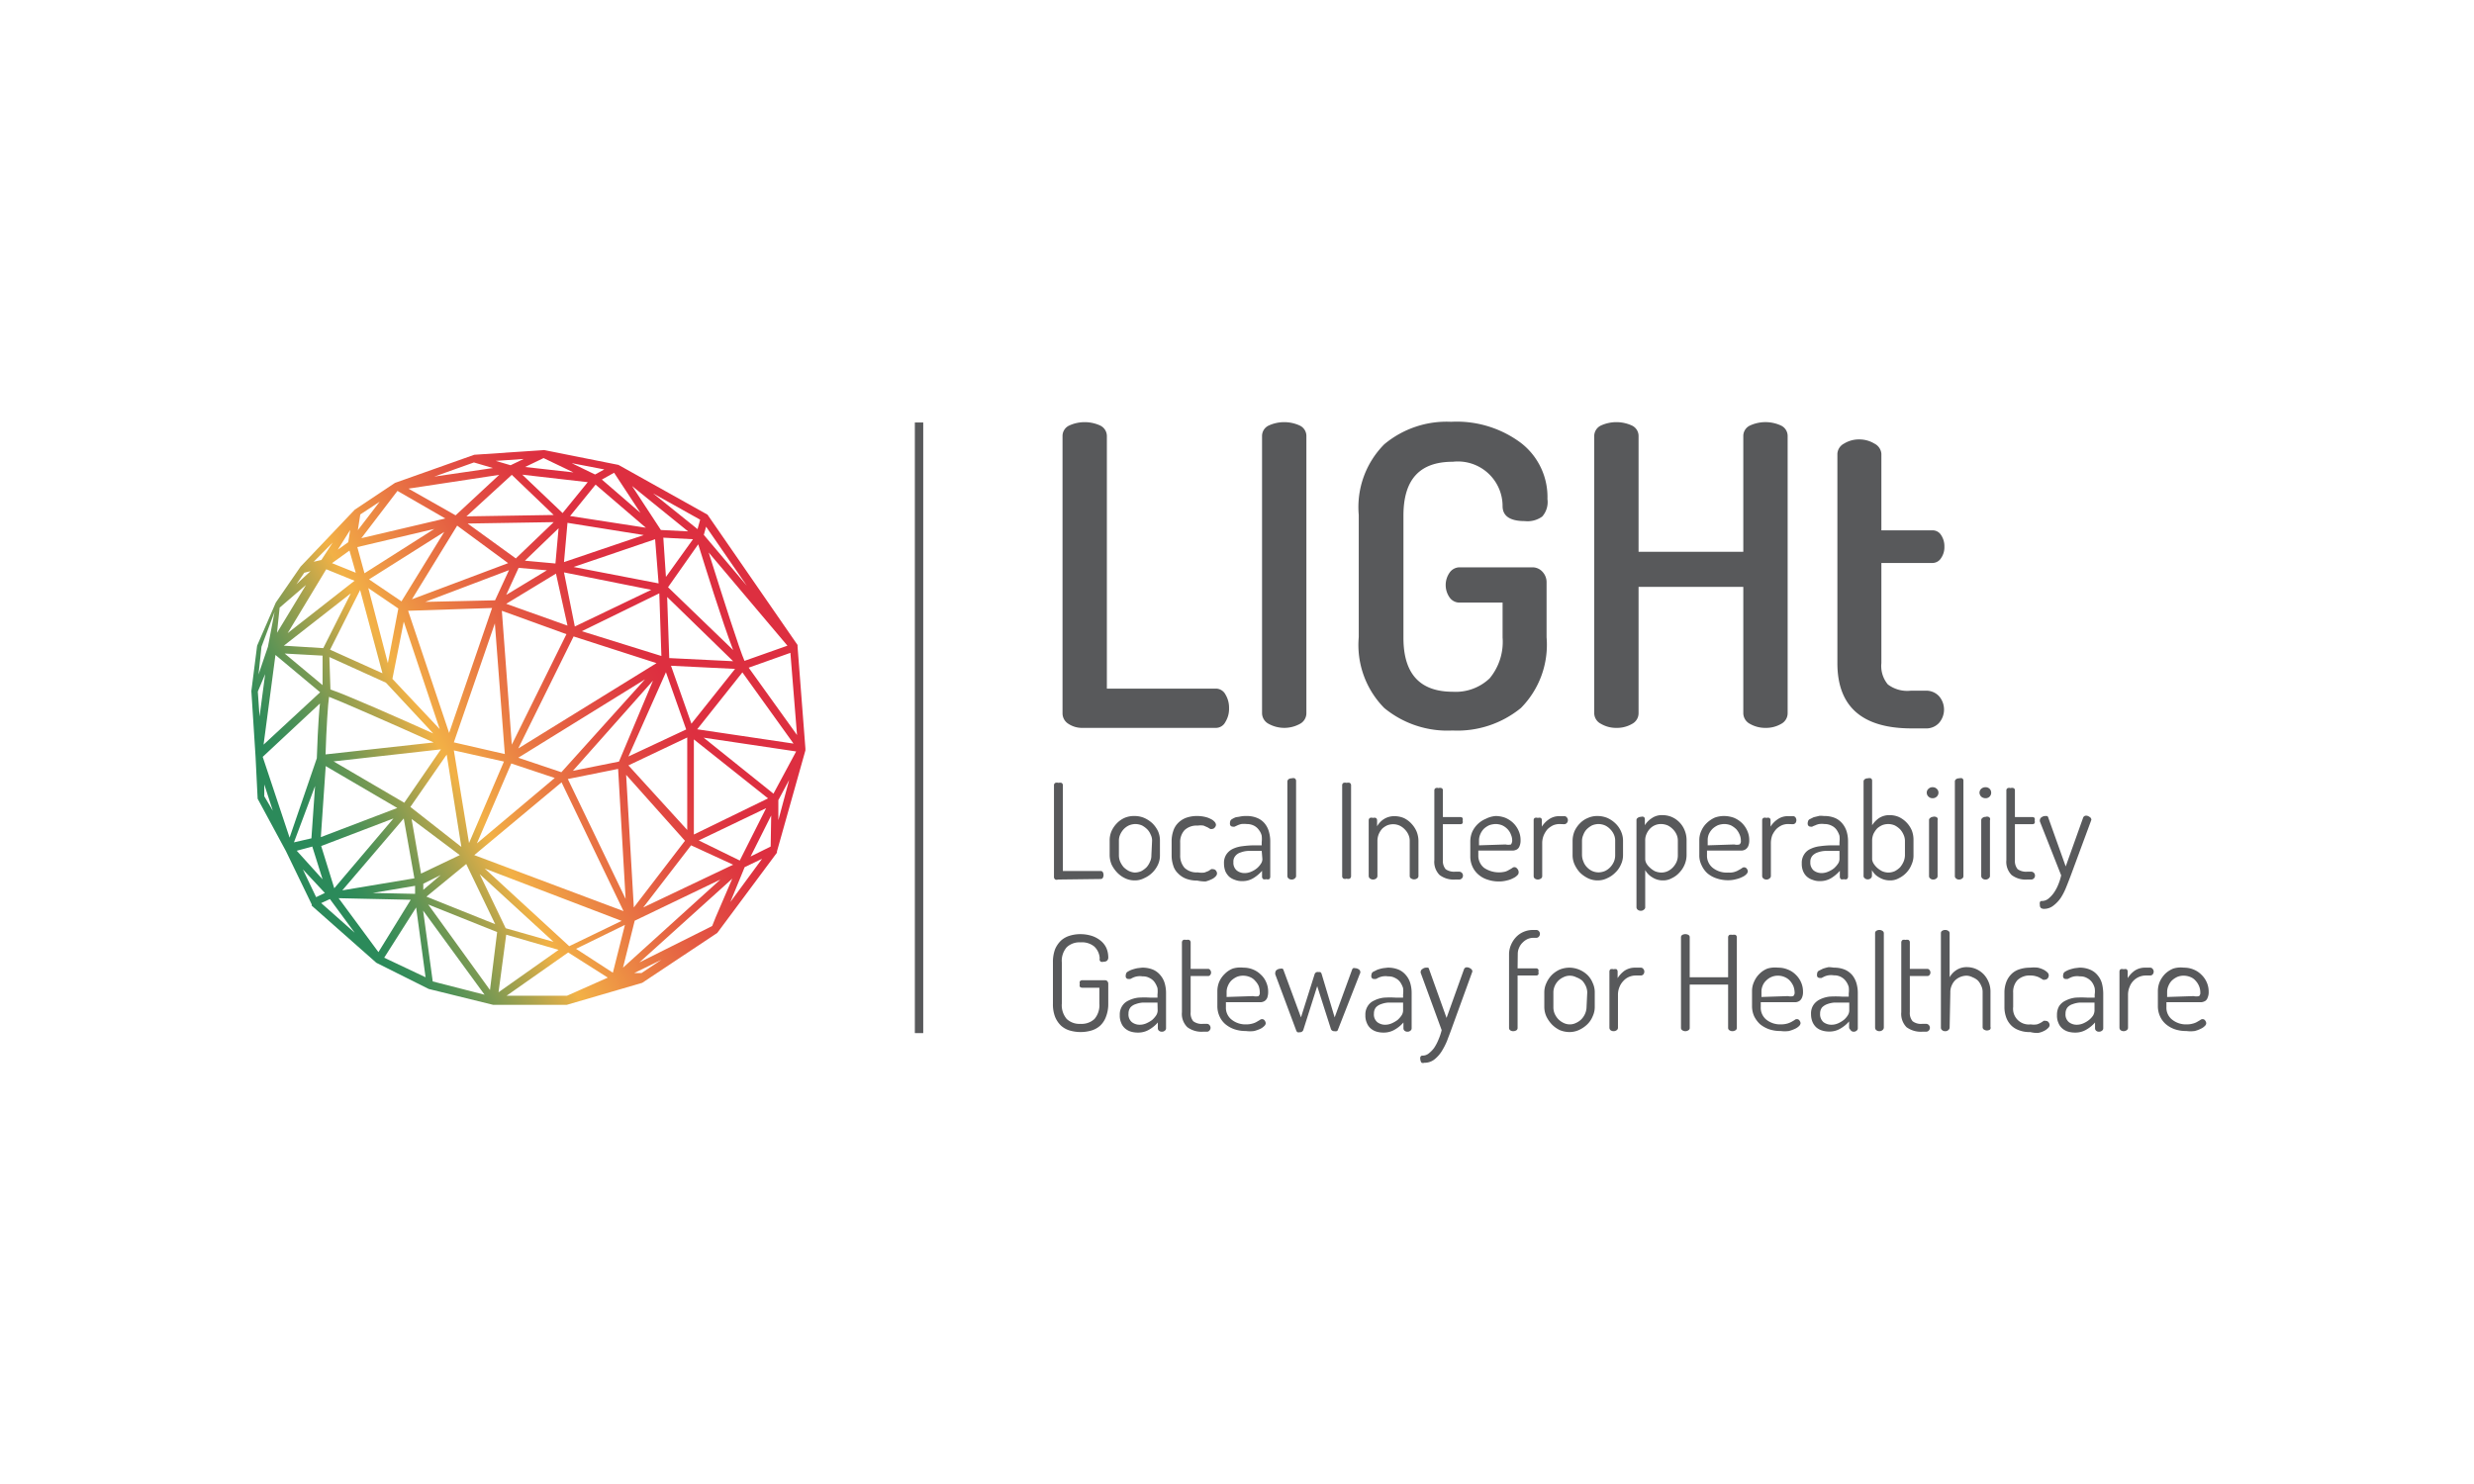<?xml version="1.0" encoding="UTF-8"?> <svg xmlns="http://www.w3.org/2000/svg" xmlns:xlink="http://www.w3.org/1999/xlink" id="Camada_1" data-name="Camada 1" viewBox="0 0 141.73 85.04"><defs><style>.cls-1{fill:#58595b;}.cls-2{fill:url(#linear-gradient);}</style><linearGradient id="linear-gradient" x1="37.38" y1="37.7" x2="18.15" y2="48.37" gradientUnits="userSpaceOnUse"><stop offset="0" stop-color="#dd2f40"></stop><stop offset="0.08" stop-color="#de3840"></stop><stop offset="0.22" stop-color="#e25042"></stop><stop offset="0.39" stop-color="#e97843"></stop><stop offset="0.59" stop-color="#f2af46"></stop><stop offset="0.6" stop-color="#f2b146"></stop><stop offset="0.6" stop-color="#f1b146"></stop><stop offset="0.71" stop-color="#aba34d"></stop><stop offset="0.81" stop-color="#749853"></stop><stop offset="0.89" stop-color="#4c9157"></stop><stop offset="0.96" stop-color="#348c59"></stop><stop offset="1" stop-color="#2b8a5a"></stop></linearGradient></defs><title>LOGOS FINAIS</title><rect class="cls-1" x="52.41" y="24.21" width="0.48" height="34.99"></rect><path class="cls-1" d="M60.61,50.4a.21.21,0,0,1-.15,0,.16.16,0,0,1-.08-.15V45a.15.15,0,0,1,.08-.14.34.34,0,0,1,.18,0,.35.35,0,0,1,.17,0,.15.15,0,0,1,.08.14v4.91h2.16a.14.14,0,0,1,.13.07.34.34,0,0,1,0,.32.14.14,0,0,1-.13.07Z"></path><path class="cls-1" d="M65,46.76a1.42,1.42,0,0,1,.55.11,1.67,1.67,0,0,1,.47.31,1.6,1.6,0,0,1,.32.45,1.29,1.29,0,0,1,.11.55V49a1.24,1.24,0,0,1-.11.54,1.55,1.55,0,0,1-.79.78,1.14,1.14,0,0,1-.55.13,1.25,1.25,0,0,1-.54-.12A1.52,1.52,0,0,1,64,50a1.81,1.81,0,0,1-.32-.46,1.46,1.46,0,0,1-.11-.55v-.83a1.31,1.31,0,0,1,.11-.54,1.57,1.57,0,0,1,.31-.45,1.39,1.39,0,0,1,.45-.31A1.38,1.38,0,0,1,65,46.76Zm1,1.42a.72.72,0,0,0-.08-.35.92.92,0,0,0-.2-.31,1.29,1.29,0,0,0-.3-.22,1,1,0,0,0-.38-.08,1,1,0,0,0-.37.08,1,1,0,0,0-.3.22,1.1,1.1,0,0,0-.2.31.84.84,0,0,0-.07.35V49a.94.94,0,0,0,.07.37,1.32,1.32,0,0,0,.2.32,1.29,1.29,0,0,0,.3.22A1,1,0,0,0,65,50a1,1,0,0,0,.38-.08,1.29,1.29,0,0,0,.3-.22,1.07,1.07,0,0,0,.2-.32.8.8,0,0,0,.08-.37Z"></path><path class="cls-1" d="M68.59,50.46a1.8,1.8,0,0,1-.65-.11,1.29,1.29,0,0,1-.46-.31,1,1,0,0,1-.27-.45,1.81,1.81,0,0,1-.09-.58V48.2a1.79,1.79,0,0,1,.09-.57,1.13,1.13,0,0,1,.26-.45,1.29,1.29,0,0,1,.46-.31,1.82,1.82,0,0,1,.66-.11,2,2,0,0,1,.44.05,1.27,1.27,0,0,1,.33.12.66.66,0,0,1,.22.16.29.29,0,0,1,.08.17.23.23,0,0,1-.07.16.19.19,0,0,1-.15.08.16.16,0,0,1-.11,0l-.15-.09-.23-.1a1.09,1.09,0,0,0-.34,0,1,1,0,0,0-.75.26,1,1,0,0,0-.25.72V49a1.06,1.06,0,0,0,.25.73,1,1,0,0,0,.76.26A1.25,1.25,0,0,0,69,50l.23-.09.15-.1a.18.18,0,0,1,.12,0,.19.19,0,0,1,.16.08.27.27,0,0,1,.06.16.24.24,0,0,1-.08.17.66.66,0,0,1-.22.16,2,2,0,0,1-.35.13A2.16,2.16,0,0,1,68.59,50.46Z"></path><path class="cls-1" d="M71.4,46.76a1.52,1.52,0,0,1,.64.12,1.1,1.1,0,0,1,.43.33,1.29,1.29,0,0,1,.23.47,2,2,0,0,1,.07.55v2a.2.2,0,0,1-.06.15.35.35,0,0,1-.18,0,.28.28,0,0,1-.16,0,.18.18,0,0,1-.07-.15v-.33a2.16,2.16,0,0,1-.48.41,1.19,1.19,0,0,1-.66.18,1.07,1.07,0,0,1-.41-.07,1,1,0,0,1-.33-.18,1,1,0,0,1-.22-.31,1.25,1.25,0,0,1-.08-.45.88.88,0,0,1,.13-.51.93.93,0,0,1,.36-.32,1.76,1.76,0,0,1,.56-.16,5.31,5.31,0,0,1,.72-.05h.39v-.18a1.64,1.64,0,0,0,0-.37.84.84,0,0,0-.16-.33.78.78,0,0,0-.27-.24.9.9,0,0,0-.42-.1,1.47,1.47,0,0,0-.32,0,1.23,1.23,0,0,0-.23.08l-.15.07a.3.3,0,0,1-.11,0,.16.16,0,0,1-.15-.1.37.37,0,0,1,0-.17.2.2,0,0,1,.09-.15,1.33,1.33,0,0,1,.24-.12L71,46.8A1.61,1.61,0,0,1,71.4,46.76Zm.88,2H72l-.5,0a1.36,1.36,0,0,0-.43.09.59.59,0,0,0-.3.2.48.48,0,0,0-.11.35.57.57,0,0,0,.19.48.72.72,0,0,0,.47.15.94.94,0,0,0,.36-.08,1.29,1.29,0,0,0,.32-.19,1.1,1.1,0,0,0,.23-.26.48.48,0,0,0,.09-.27Z"></path><path class="cls-1" d="M74,44.6a.29.29,0,0,1,.17,0,.17.17,0,0,1,.08.14V50.2a.17.17,0,0,1-.08.14.24.24,0,0,1-.17.06.26.26,0,0,1-.18-.06.19.19,0,0,1-.07-.14V44.79a.19.19,0,0,1,.07-.14A.32.32,0,0,1,74,44.6Z"></path><path class="cls-1" d="M76.89,45a.15.15,0,0,1,.08-.14.33.33,0,0,1,.17,0,.37.37,0,0,1,.18,0,.15.15,0,0,1,.08.14V50.2a.16.16,0,0,1-.08.15.29.29,0,0,1-.18,0,.26.26,0,0,1-.17,0,.16.16,0,0,1-.08-.15Z"></path><path class="cls-1" d="M78.91,50.2a.19.19,0,0,1-.07.14.3.3,0,0,1-.36,0,.19.19,0,0,1-.07-.14V47a.16.16,0,0,1,.07-.13.27.27,0,0,1,.18,0,.24.24,0,0,1,.16,0,.16.16,0,0,1,.07.13v.35a1.16,1.16,0,0,1,.37-.4,1.1,1.1,0,0,1,.64-.18,1.36,1.36,0,0,1,.53.11,1.43,1.43,0,0,1,.42.31,1.54,1.54,0,0,1,.3.45,1.46,1.46,0,0,1,.11.55v2a.16.16,0,0,1-.08.15.31.31,0,0,1-.34,0,.16.16,0,0,1-.08-.15v-2a.84.84,0,0,0-.07-.35,1,1,0,0,0-.21-.31,1,1,0,0,0-.3-.22.91.91,0,0,0-.37-.08,1,1,0,0,0-.33.06,1.12,1.12,0,0,0-.29.19,1.1,1.1,0,0,0-.2.31,1,1,0,0,0-.08.4Z"></path><path class="cls-1" d="M82.66,49.29a.73.73,0,0,0,.16.52.85.85,0,0,0,.55.14h.21a.22.22,0,0,1,.23.22.21.21,0,0,1-.06.16.21.21,0,0,1-.17.07h-.21a1.34,1.34,0,0,1-.9-.26,1.07,1.07,0,0,1-.3-.85v-4a.14.14,0,0,1,.08-.13.25.25,0,0,1,.16,0,.26.26,0,0,1,.17,0,.13.13,0,0,1,.08.13v1.53h1a.15.15,0,0,1,.13.06.24.24,0,0,1,0,.14.25.25,0,0,1,0,.15.15.15,0,0,1-.13.06h-1Z"></path><path class="cls-1" d="M85.69,46.76a1.62,1.62,0,0,1,.54.1,1.51,1.51,0,0,1,.45.29,1.4,1.4,0,0,1,.31.44,1.26,1.26,0,0,1,.12.55.82.82,0,0,1-.06.35.37.37,0,0,1-.14.18.57.57,0,0,1-.22.07h-2V49a.89.89,0,0,0,.33.73,1.53,1.53,0,0,0,1.2.22.9.9,0,0,0,.24-.11,1.28,1.28,0,0,0,.17-.1.2.2,0,0,1,.13-.05.19.19,0,0,1,.15.08A.29.29,0,0,1,87,50a.22.22,0,0,1-.08.16.71.71,0,0,1-.23.16,1.28,1.28,0,0,1-.35.13,1.75,1.75,0,0,1-.48.06,2,2,0,0,1-.66-.11,1.42,1.42,0,0,1-.51-.29,1.28,1.28,0,0,1-.34-.46,1.38,1.38,0,0,1-.12-.59v-.85a1.41,1.41,0,0,1,.11-.54,1.48,1.48,0,0,1,.78-.75A1.47,1.47,0,0,1,85.69,46.76Zm.56,1.63a.69.69,0,0,0,.31,0s.07-.1.07-.21a.84.84,0,0,0-.07-.35.89.89,0,0,0-.19-.31,1,1,0,0,0-.3-.22,1,1,0,0,0-.39-.08,1.16,1.16,0,0,0-.37.07,1.21,1.21,0,0,0-.3.2,1,1,0,0,0-.2.3.86.86,0,0,0-.08.36v.29Z"></path><path class="cls-1" d="M89.35,47.22a1,1,0,0,0-.37.07,1.31,1.31,0,0,0-.32.22,1.38,1.38,0,0,0-.22.35,1.16,1.16,0,0,0-.09.47V50.2a.16.16,0,0,1-.07.14.3.3,0,0,1-.36,0,.18.18,0,0,1-.06-.14V47a.15.15,0,0,1,.06-.13.27.27,0,0,1,.18,0,.26.26,0,0,1,.17,0,.15.15,0,0,1,.06.13v.37a1.37,1.37,0,0,1,.39-.41,1,1,0,0,1,.63-.19h.27a.17.17,0,0,1,.14.07.24.24,0,0,1,0,.32.21.21,0,0,1-.14.07Z"></path><path class="cls-1" d="M91.53,46.76a1.5,1.5,0,0,1,.55.11,1.62,1.62,0,0,1,.46.31,1.42,1.42,0,0,1,.32.45,1.3,1.3,0,0,1,.12.55V49a1.25,1.25,0,0,1-.12.54,1.36,1.36,0,0,1-.32.46,1.47,1.47,0,0,1-.46.32,1.2,1.2,0,0,1-.55.13,1.26,1.26,0,0,1-.55-.12,1.81,1.81,0,0,1-.46-.32,1.77,1.77,0,0,1-.31-.46,1.3,1.3,0,0,1-.12-.55v-.83a1.49,1.49,0,0,1,.11-.54,1.57,1.57,0,0,1,.31-.45,1.33,1.33,0,0,1,.46-.31A1.31,1.31,0,0,1,91.53,46.76Zm1,1.42a.84.84,0,0,0-.07-.35,1,1,0,0,0-.21-.31,1,1,0,0,0-.3-.22,1,1,0,0,0-.37-.08,1,1,0,0,0-.38.08,1.29,1.29,0,0,0-.3.22.89.89,0,0,0-.19.31.85.85,0,0,0-.08.35V49a1,1,0,0,0,.08.37.91.91,0,0,0,.2.32,1,1,0,0,0,.3.22.91.91,0,0,0,.37.08,1,1,0,0,0,.37-.08,1,1,0,0,0,.3-.22,1.11,1.11,0,0,0,.21-.32.94.94,0,0,0,.07-.37Z"></path><path class="cls-1" d="M94,46.81a.22.22,0,0,1,.16,0,.14.14,0,0,1,.07.13v.35a1.23,1.23,0,0,1,.39-.4,1,1,0,0,1,.63-.18,1.36,1.36,0,0,1,.53.11,1.4,1.4,0,0,1,.73.76,1.46,1.46,0,0,1,.11.55V49a1.41,1.41,0,0,1-.11.54,1.47,1.47,0,0,1-.3.46,1.34,1.34,0,0,1-.43.32,1,1,0,0,1-.51.13,1.1,1.1,0,0,1-.62-.18,1.11,1.11,0,0,1-.4-.41V52s0,.08-.08.13a.24.24,0,0,1-.17.06.26.26,0,0,1-.18-.06.19.19,0,0,1-.07-.13V47a.14.14,0,0,1,.07-.13A.26.26,0,0,1,94,46.81Zm2.12,1.37a.84.84,0,0,0-.07-.35,1,1,0,0,0-.21-.31,1.11,1.11,0,0,0-.3-.22,1,1,0,0,0-.37-.08.86.86,0,0,0-.63.25,1,1,0,0,0-.21.31.87.87,0,0,0-.08.4v1.07a.57.57,0,0,0,.06.21.92.92,0,0,0,.2.25,1.27,1.27,0,0,0,.29.21,1,1,0,0,0,.38.08.86.86,0,0,0,.36-.08,1,1,0,0,0,.3-.22,1.11,1.11,0,0,0,.21-.32.94.94,0,0,0,.07-.37Z"></path><path class="cls-1" d="M98.79,46.76a1.71,1.71,0,0,1,.54.1,1.51,1.51,0,0,1,.45.29,1.4,1.4,0,0,1,.31.44,1.26,1.26,0,0,1,.12.55.82.82,0,0,1-.06.35.45.45,0,0,1-.15.18.48.48,0,0,1-.21.07h-2V49a.89.89,0,0,0,.33.73A1.28,1.28,0,0,0,99,50a1,1,0,0,0,.62-.15,1.28,1.28,0,0,0,.17-.1.18.18,0,0,1,.13-.05.19.19,0,0,1,.15.08.29.29,0,0,1,.06.15.27.27,0,0,1-.08.16.71.71,0,0,1-.23.16,1.51,1.51,0,0,1-.36.13,1.68,1.68,0,0,1-.47.06,2,2,0,0,1-.66-.11,1.55,1.55,0,0,1-.52-.29,1.39,1.39,0,0,1-.33-.46,1.25,1.25,0,0,1-.13-.59v-.85a1.25,1.25,0,0,1,.12-.54,1.35,1.35,0,0,1,.31-.44,1.62,1.62,0,0,1,.46-.31A1.56,1.56,0,0,1,98.79,46.76Zm.56,1.63a.64.64,0,0,0,.3,0,.23.23,0,0,0,.08-.21.84.84,0,0,0-.07-.35,1.08,1.08,0,0,0-.19-.31,1.29,1.29,0,0,0-.3-.22,1,1,0,0,0-.39-.08,1.11,1.11,0,0,0-.37.07,1.21,1.21,0,0,0-.3.2,1.08,1.08,0,0,0-.21.3.86.86,0,0,0-.07.36v.29Z"></path><path class="cls-1" d="M102.45,47.22a.94.94,0,0,0-.37.07,1.14,1.14,0,0,0-.32.22,1.41,1.41,0,0,0-.23.35,1.36,1.36,0,0,0-.08.47V50.2a.17.17,0,0,1-.08.14.24.24,0,0,1-.17.06.26.26,0,0,1-.18-.06.19.19,0,0,1-.07-.14V47a.16.16,0,0,1,.07-.13.26.26,0,0,1,.18,0,.22.22,0,0,1,.16,0,.14.14,0,0,1,.07.13v.37a1.37,1.37,0,0,1,.39-.41,1,1,0,0,1,.63-.19h.27a.17.17,0,0,1,.14.07.28.28,0,0,1,0,.32.21.21,0,0,1-.14.07Z"></path><path class="cls-1" d="M104.49,46.76a1.57,1.57,0,0,1,.65.12,1.14,1.14,0,0,1,.42.33,1.31,1.31,0,0,1,.24.47,2,2,0,0,1,.07.55v2a.18.18,0,0,1-.07.15.29.29,0,0,1-.17,0,.31.31,0,0,1-.17,0,.2.2,0,0,1-.06-.15v-.33a2.16,2.16,0,0,1-.48.41,1.22,1.22,0,0,1-.67.18,1,1,0,0,1-.4-.07.88.88,0,0,1-.33-.18.84.84,0,0,1-.22-.31,1.06,1.06,0,0,1-.08-.45.88.88,0,0,1,.13-.51.81.81,0,0,1,.36-.32,1.68,1.68,0,0,1,.56-.16,5.19,5.19,0,0,1,.72-.05h.39v-.18a1.64,1.64,0,0,0,0-.37,1.26,1.26,0,0,0-.16-.33.73.73,0,0,0-.28-.24.86.86,0,0,0-.41-.1,1.39,1.39,0,0,0-.32,0,1,1,0,0,0-.23.08.84.84,0,0,0-.16.07.26.26,0,0,1-.1,0,.16.16,0,0,1-.15-.1.28.28,0,0,1,0-.17.2.2,0,0,1,.09-.15l.24-.12.33-.08A1.47,1.47,0,0,1,104.49,46.76Zm.89,2h-.32l-.51,0a1.43,1.43,0,0,0-.43.09.69.69,0,0,0-.3.2.52.52,0,0,0-.11.35.59.59,0,0,0,.19.48.75.75,0,0,0,.47.15.94.94,0,0,0,.36-.08,1.35,1.35,0,0,0,.33-.19,1.38,1.38,0,0,0,.23-.26.48.48,0,0,0,.09-.27Z"></path><path class="cls-1" d="M107,44.6a.35.35,0,0,1,.18,0,.16.16,0,0,1,.07.14v2.55a1.43,1.43,0,0,1,.38-.4,1.07,1.07,0,0,1,.63-.18,1.32,1.32,0,0,1,.53.11,1.5,1.5,0,0,1,.73.76,1.45,1.45,0,0,1,.1.55V49a1.24,1.24,0,0,1-.11.54,1.44,1.44,0,0,1-.29.46,1.46,1.46,0,0,1-.43.32,1,1,0,0,1-.51.13,1.17,1.17,0,0,1-.64-.18,1,1,0,0,1-.4-.41v.33a.19.19,0,0,1-.07.14.25.25,0,0,1-.17.06.24.24,0,0,1-.17-.06.16.16,0,0,1-.07-.14V44.79a.16.16,0,0,1,.07-.14A.29.29,0,0,1,107,44.6Zm2.13,3.58a.85.85,0,0,0-.08-.35,1.1,1.1,0,0,0-.2-.31,1.29,1.29,0,0,0-.3-.22,1,1,0,0,0-.37-.08,1,1,0,0,0-.34.06,1.17,1.17,0,0,0-.3.19,1.41,1.41,0,0,0-.21.31,1,1,0,0,0-.08.4v1.07a.63.63,0,0,0,.07.21,1.16,1.16,0,0,0,.2.25,1.34,1.34,0,0,0,.3.21.91.91,0,0,0,.37.08.94.94,0,0,0,.36-.08,1.29,1.29,0,0,0,.3-.22,1.32,1.32,0,0,0,.2-.32,1,1,0,0,0,.08-.37Z"></path><path class="cls-1" d="M110.72,45.11a.32.32,0,0,1,.23.09.28.28,0,0,1,.1.22.3.3,0,0,1-.1.23.32.32,0,0,1-.23.09.32.32,0,0,1-.24-.09.3.3,0,0,1-.1-.23.28.28,0,0,1,.1-.22A.32.32,0,0,1,110.72,45.11Zm0,1.7a.27.27,0,0,1,.18,0A.14.14,0,0,1,111,47V50.2a.16.16,0,0,1-.07.14.28.28,0,0,1-.18.06.24.24,0,0,1-.17-.06.16.16,0,0,1-.07-.14V47a.14.14,0,0,1,.07-.13A.23.23,0,0,1,110.72,46.81Z"></path><path class="cls-1" d="M112.23,44.6a.35.35,0,0,1,.18,0,.16.16,0,0,1,.07.14V50.2a.16.16,0,0,1-.07.14.28.28,0,0,1-.18.06.24.24,0,0,1-.17-.06.16.16,0,0,1-.07-.14V44.79a.16.16,0,0,1,.07-.14A.29.29,0,0,1,112.23,44.6Z"></path><path class="cls-1" d="M113.75,45.11a.33.33,0,0,1,.23.09.31.31,0,0,1,.09.22.31.31,0,0,1-.32.32.37.37,0,0,1-.25-.09.34.34,0,0,1-.1-.23.32.32,0,0,1,.1-.22A.37.37,0,0,1,113.75,45.11Zm0,1.7a.23.23,0,0,1,.17,0A.14.14,0,0,1,114,47V50.2a.17.17,0,0,1-.08.14.24.24,0,0,1-.17.06.26.26,0,0,1-.18-.06.19.19,0,0,1-.07-.14V47a.16.16,0,0,1,.07-.13A.26.26,0,0,1,113.75,46.81Z"></path><path class="cls-1" d="M115.43,49.29a.73.73,0,0,0,.16.52.85.85,0,0,0,.55.14h.21a.22.22,0,0,1,.23.22.21.21,0,0,1-.06.16.21.21,0,0,1-.17.07h-.21a1.32,1.32,0,0,1-.9-.26,1.07,1.07,0,0,1-.3-.85v-4a.14.14,0,0,1,.08-.13.25.25,0,0,1,.16,0,.26.26,0,0,1,.17,0,.13.13,0,0,1,.08.13v1.53h1a.16.16,0,0,1,.13.06.24.24,0,0,1,0,.14.25.25,0,0,1,0,.15.16.16,0,0,1-.13.06h-1Z"></path><path class="cls-1" d="M116.86,47.07a.19.19,0,0,1,0-.07.2.2,0,0,1,.1-.17.35.35,0,0,1,.2-.07l.11,0a.13.13,0,0,1,.07.09l1,2.8,1-2.8a.18.18,0,0,1,.17-.11.32.32,0,0,1,.19.07.19.19,0,0,1,.11.17v0a0,0,0,0,1,0,0l-1.18,3.19c-.08.21-.16.42-.25.64a3.59,3.59,0,0,1-.31.62,1.91,1.91,0,0,1-.43.46.85.85,0,0,1-.56.19.28.28,0,0,1-.16-.05.21.21,0,0,1-.06-.17.41.41,0,0,1,0-.16.11.11,0,0,1,.12-.07.59.59,0,0,0,.35-.12,1.58,1.58,0,0,0,.31-.32,2.31,2.31,0,0,0,.26-.47,3.06,3.06,0,0,0,.18-.56Z"></path><path class="cls-1" d="M63,54.92a1,1,0,0,0-.31-.68A1.11,1.11,0,0,0,61.9,54a1.06,1.06,0,0,0-.79.28,1.18,1.18,0,0,0-.28.87v2.36a1.21,1.21,0,0,0,.28.88,1.06,1.06,0,0,0,.79.28,1.08,1.08,0,0,0,.8-.28,1.21,1.21,0,0,0,.28-.88V56.6H62a.18.18,0,0,1-.14-.06.3.3,0,0,1,0-.16.24.24,0,0,1,0-.14.16.16,0,0,1,.14-.07H63.3a.17.17,0,0,1,.14.06.22.22,0,0,1,.05.14v1.14a2,2,0,0,1-.13.75,1.33,1.33,0,0,1-.33.51,1.3,1.3,0,0,1-.5.28,2.22,2.22,0,0,1-1.25,0,1.3,1.3,0,0,1-.5-.28,1.47,1.47,0,0,1-.34-.51,2,2,0,0,1-.12-.75V55.15a2.11,2.11,0,0,1,.12-.75,1.52,1.52,0,0,1,.34-.5,1.3,1.3,0,0,1,.5-.28,2,2,0,0,1,.62-.09,2.16,2.16,0,0,1,.65.1,1.56,1.56,0,0,1,.51.28,1.17,1.17,0,0,1,.32.41,1.36,1.36,0,0,1,.11.53.25.25,0,0,1-.07.2.29.29,0,0,1-.19.06.34.34,0,0,1-.17,0A.18.18,0,0,1,63,54.92Z"></path><path class="cls-1" d="M65.42,55.45a1.57,1.57,0,0,1,.65.12,1.14,1.14,0,0,1,.42.33,1.23,1.23,0,0,1,.24.47,2,2,0,0,1,.07.55v2a.16.16,0,0,1-.07.14.24.24,0,0,1-.17.06.25.25,0,0,1-.17-.06.18.18,0,0,1-.06-.14v-.33a1.89,1.89,0,0,1-.48.4,1.22,1.22,0,0,1-.67.18,1.35,1.35,0,0,1-.41-.06.92.92,0,0,1-.32-.18.8.8,0,0,1-.22-.32,1,1,0,0,1-.08-.44.88.88,0,0,1,.13-.51.81.81,0,0,1,.36-.32,1.68,1.68,0,0,1,.56-.17,5.2,5.2,0,0,1,.72,0h.39v-.18a1.5,1.5,0,0,0,0-.37,1.26,1.26,0,0,0-.16-.33.73.73,0,0,0-.28-.24.76.76,0,0,0-.41-.1,1,1,0,0,0-.32,0,1,1,0,0,0-.23.07l-.16.08-.1,0a.16.16,0,0,1-.15-.09.3.3,0,0,1,0-.17.2.2,0,0,1,.09-.15,1.33,1.33,0,0,1,.24-.12,2.62,2.62,0,0,1,.33-.09Zm.89,2H66l-.51,0a1.43,1.43,0,0,0-.43.09.65.65,0,0,0-.3.19.56.56,0,0,0-.11.35.57.57,0,0,0,.19.49.73.73,0,0,0,.47.15.94.94,0,0,0,.36-.08,1.77,1.77,0,0,0,.33-.19,1.38,1.38,0,0,0,.23-.26.54.54,0,0,0,.09-.27Z"></path><path class="cls-1" d="M68.21,58a.72.72,0,0,0,.15.52.8.8,0,0,0,.55.15h.22a.19.19,0,0,1,.16.07.24.24,0,0,1,.06.15.23.23,0,0,1-.06.16.19.19,0,0,1-.16.07h-.22a1.35,1.35,0,0,1-.89-.26,1.06,1.06,0,0,1-.31-.86V54a.17.17,0,0,1,.08-.14.34.34,0,0,1,.17,0,.37.37,0,0,1,.17,0,.17.17,0,0,1,.08.14v1.52h1a.13.13,0,0,1,.12.07.22.22,0,0,1,0,.28.14.14,0,0,1-.12.06h-1Z"></path><path class="cls-1" d="M71.23,55.45a1.4,1.4,0,0,1,.54.1,1.34,1.34,0,0,1,.45.29,1.22,1.22,0,0,1,.31.43,1.31,1.31,0,0,1,.12.56,1,1,0,0,1-.05.34.42.42,0,0,1-.15.19.48.48,0,0,1-.22.07h-2v.28a.86.86,0,0,0,.33.72,1.26,1.26,0,0,0,.83.27,1.27,1.27,0,0,0,.37-.05.91.91,0,0,0,.24-.1l.17-.1a.2.2,0,0,1,.13-.05.17.17,0,0,1,.15.08.29.29,0,0,1,.06.15.22.22,0,0,1-.08.16.78.78,0,0,1-.22.16,2.12,2.12,0,0,1-.36.13,1.77,1.77,0,0,1-.48,0,2,2,0,0,1-.65-.1,1.63,1.63,0,0,1-.52-.29,1.28,1.28,0,0,1-.34-.46,1.41,1.41,0,0,1-.12-.59v-.85a1.41,1.41,0,0,1,.11-.54,1.42,1.42,0,0,1,.32-.45,1.31,1.31,0,0,1,.46-.3A1.51,1.51,0,0,1,71.23,55.45Zm.56,1.63a.66.66,0,0,0,.31,0,.25.25,0,0,0,.07-.21,1.13,1.13,0,0,0-.06-.36,1,1,0,0,0-.2-.3.73.73,0,0,0-.3-.22,1,1,0,0,0-.39-.08.94.94,0,0,0-.37.07,1.21,1.21,0,0,0-.3.2.93.93,0,0,0-.2.3.86.86,0,0,0-.08.36v.29Z"></path><path class="cls-1" d="M76.65,59a.12.12,0,0,1-.08.09.27.27,0,0,1-.12,0,.2.2,0,0,1-.2-.11l-.79-2.47L74.67,59a.2.2,0,0,1-.22.15.21.21,0,0,1-.12,0,.23.23,0,0,1-.08-.12l-1.19-3.19a.23.23,0,0,1,0-.11.19.19,0,0,1,.1-.16.36.36,0,0,1,.2-.06.2.2,0,0,1,.11,0,.1.1,0,0,1,.06.08l1,2.71.78-2.47a.18.18,0,0,1,.2-.13l.12,0a.17.17,0,0,1,.08.1l.75,2.5,1-2.74a.16.16,0,0,1,.06-.08.2.2,0,0,1,.11,0,.39.39,0,0,1,.2.06.19.19,0,0,1,.07.27Z"></path><path class="cls-1" d="M79.49,55.45a1.57,1.57,0,0,1,.65.12,1.14,1.14,0,0,1,.42.33,1.23,1.23,0,0,1,.24.47,2,2,0,0,1,.07.55v2a.16.16,0,0,1-.07.14.24.24,0,0,1-.17.06.25.25,0,0,1-.17-.06.18.18,0,0,1-.06-.14v-.33a1.89,1.89,0,0,1-.48.4,1.22,1.22,0,0,1-.67.18,1.35,1.35,0,0,1-.41-.06.92.92,0,0,1-.32-.18.8.8,0,0,1-.22-.32,1,1,0,0,1-.08-.44.88.88,0,0,1,.13-.51.81.81,0,0,1,.36-.32,1.68,1.68,0,0,1,.56-.17,5.2,5.2,0,0,1,.72,0h.39v-.18a1.5,1.5,0,0,0,0-.37,1.26,1.26,0,0,0-.16-.33.73.73,0,0,0-.28-.24.76.76,0,0,0-.41-.1,1,1,0,0,0-.32,0,1,1,0,0,0-.23.07l-.16.08-.1,0a.16.16,0,0,1-.15-.09.3.3,0,0,1,0-.17.2.2,0,0,1,.09-.15l.24-.12a2.62,2.62,0,0,1,.33-.09Zm.89,2h-.32l-.51,0a1.43,1.43,0,0,0-.43.09.7.7,0,0,0-.3.19.56.56,0,0,0-.11.35.57.57,0,0,0,.19.49.73.73,0,0,0,.47.15.94.94,0,0,0,.36-.08,1.77,1.77,0,0,0,.33-.19,1.38,1.38,0,0,0,.23-.26.54.54,0,0,0,.09-.27Z"></path><path class="cls-1" d="M81.39,55.75a.09.09,0,0,1,0-.07.19.19,0,0,1,.11-.16.32.32,0,0,1,.2-.07l.11,0a.12.12,0,0,1,.06.09l1,2.79,1-2.79a.17.17,0,0,1,.17-.11.35.35,0,0,1,.2.07.2.2,0,0,1,.11.17v0l0,0L83.14,59c-.07.2-.16.42-.24.64a4,4,0,0,1-.32.62,1.86,1.86,0,0,1-.42.46.91.91,0,0,1-.56.18.25.25,0,0,1-.16,0s-.07-.09-.07-.18a.28.28,0,0,1,0-.15.12.12,0,0,1,.11-.08.56.56,0,0,0,.35-.11,1.61,1.61,0,0,0,.32-.32,2.6,2.6,0,0,0,.25-.47,3.35,3.35,0,0,0,.19-.56Z"></path><path class="cls-1" d="M86.94,55.49H88a.14.14,0,0,1,.13.07.21.21,0,0,1,0,.13.25.25,0,0,1,0,.15.15.15,0,0,1-.13.06H86.94v3a.16.16,0,0,1-.07.14.36.36,0,0,1-.19.05.28.28,0,0,1-.16-.05.16.16,0,0,1-.07-.14V54.69a1.37,1.37,0,0,1,.11-.54,1.51,1.51,0,0,1,.29-.45,1.28,1.28,0,0,1,.43-.3,1.35,1.35,0,0,1,.52-.11H88a.19.19,0,0,1,.16.07.23.23,0,0,1,.06.16.24.24,0,0,1-.06.15.19.19,0,0,1-.16.07h-.13a.86.86,0,0,0-.36.07,1,1,0,0,0-.29.21.87.87,0,0,0-.19.28.85.85,0,0,0-.08.35Z"></path><path class="cls-1" d="M89.93,55.45a1.52,1.52,0,0,1,1,.41,1.33,1.33,0,0,1,.31.46,1.26,1.26,0,0,1,.12.55v.83a1.25,1.25,0,0,1-.12.54,1.33,1.33,0,0,1-.31.46,1.7,1.7,0,0,1-.47.32,1.3,1.3,0,0,1-.55.12,1.5,1.5,0,0,1-.55-.11,1.6,1.6,0,0,1-.45-.32,1.81,1.81,0,0,1-.32-.46,1.33,1.33,0,0,1-.12-.55v-.83a1.25,1.25,0,0,1,.12-.54,1.55,1.55,0,0,1,.31-.46,1.57,1.57,0,0,1,.45-.31A1.51,1.51,0,0,1,89.93,55.45Zm1,1.42a.94.94,0,0,0-.08-.36,1.27,1.27,0,0,0-.2-.31A1.13,1.13,0,0,0,90.3,56a.81.81,0,0,0-.74,0,1,1,0,0,0-.3.21,1,1,0,0,0-.2.31.92.92,0,0,0-.07.36v.83a.94.94,0,0,0,.07.37,1.1,1.1,0,0,0,.2.31,1.05,1.05,0,0,0,.3.22.81.81,0,0,0,.37.09.78.78,0,0,0,.37-.09,1,1,0,0,0,.31-.22,1.1,1.1,0,0,0,.2-.31,1,1,0,0,0,.08-.37Z"></path><path class="cls-1" d="M93.69,55.9a1,1,0,0,0-.37.08.93.93,0,0,0-.31.22,1.07,1.07,0,0,0-.23.35,1.14,1.14,0,0,0-.09.46v1.88a.17.17,0,0,1-.07.14.3.3,0,0,1-.36,0,.2.2,0,0,1-.06-.14V55.68a.18.18,0,0,1,.06-.14.35.35,0,0,1,.18,0,.34.34,0,0,1,.17,0,.18.18,0,0,1,.06.14v.37a1.53,1.53,0,0,1,.39-.42,1.07,1.07,0,0,1,.63-.18H94a.17.17,0,0,1,.14.07.23.23,0,0,1,.06.16.25.25,0,0,1-.06.16.2.2,0,0,1-.14.06Z"></path><path class="cls-1" d="M99,56.42h-2.2v2.47a.15.15,0,0,1-.08.15.31.31,0,0,1-.34,0,.16.16,0,0,1-.08-.15V53.72a.16.16,0,0,1,.08-.15.38.38,0,0,1,.34,0,.15.15,0,0,1,.08.15V56H99V53.72a.16.16,0,0,1,.08-.15.43.43,0,0,1,.17,0,.47.47,0,0,1,.17,0,.16.16,0,0,1,.08.15v5.17a.16.16,0,0,1-.08.15.34.34,0,0,1-.17.05.31.31,0,0,1-.17-.05.16.16,0,0,1-.08-.15Z"></path><path class="cls-1" d="M101.86,55.45a1.4,1.4,0,0,1,.54.1,1.29,1.29,0,0,1,.46.29,1.35,1.35,0,0,1,.31.43,1.31,1.31,0,0,1,.12.56.77.77,0,0,1-.06.34.42.42,0,0,1-.15.19.48.48,0,0,1-.21.07h-2v.28a.88.88,0,0,0,.32.72,1.27,1.27,0,0,0,.83.27,1.35,1.35,0,0,0,.38-.05,1.33,1.33,0,0,0,.24-.1l.17-.1a.16.16,0,0,1,.12-.05.17.17,0,0,1,.16.08.29.29,0,0,1,.06.15.27.27,0,0,1-.08.16.84.84,0,0,1-.23.16,2.12,2.12,0,0,1-.36.13,1.74,1.74,0,0,1-.47,0,2,2,0,0,1-.66-.1,1.75,1.75,0,0,1-.52-.29,1.57,1.57,0,0,1-.34-.46,1.41,1.41,0,0,1-.12-.59v-.85a1.25,1.25,0,0,1,.12-.54,1.39,1.39,0,0,1,.31-.45,1.31,1.31,0,0,1,.46-.3A1.55,1.55,0,0,1,101.86,55.45Zm.57,1.63a.64.64,0,0,0,.3,0,.26.26,0,0,0,.08-.21,1.15,1.15,0,0,0-.07-.36,1.17,1.17,0,0,0-.19-.3.84.84,0,0,0-.31-.22.92.92,0,0,0-.38-.08.9.9,0,0,0-.37.07.93.93,0,0,0-.3.2.81.81,0,0,0-.21.3.86.86,0,0,0-.07.36v.29Z"></path><path class="cls-1" d="M105.06,55.45a1.56,1.56,0,0,1,.64.12,1.18,1.18,0,0,1,.43.33,1.38,1.38,0,0,1,.23.47,2,2,0,0,1,.07.55v2a.16.16,0,0,1-.07.14.24.24,0,0,1-.17.06A.21.21,0,0,1,106,59a.16.16,0,0,1-.07-.14v-.33a1.89,1.89,0,0,1-.48.4,1.2,1.2,0,0,1-.67.18,1.29,1.29,0,0,1-.4-.06.88.88,0,0,1-.33-.18.91.91,0,0,1-.22-.32,1.15,1.15,0,0,1-.08-.44.88.88,0,0,1,.13-.51.93.93,0,0,1,.36-.32,1.68,1.68,0,0,1,.56-.17,5.39,5.39,0,0,1,.72,0h.39v-.18a1.5,1.5,0,0,0,0-.37,1,1,0,0,0-.16-.33.78.78,0,0,0-.27-.24.82.82,0,0,0-.42-.1,1,1,0,0,0-.32,0,1,1,0,0,0-.23.07l-.16.08-.1,0a.16.16,0,0,1-.15-.09.41.41,0,0,1,0-.17.2.2,0,0,1,.09-.15l.24-.12a2.62,2.62,0,0,1,.33-.09A2.31,2.31,0,0,1,105.06,55.45Zm.88,2h-.32l-.51,0a1.43,1.43,0,0,0-.43.09.77.77,0,0,0-.3.19.56.56,0,0,0-.11.35.6.6,0,0,0,.19.49.76.76,0,0,0,.48.15.94.94,0,0,0,.36-.08,1.69,1.69,0,0,0,.32-.19,1.1,1.1,0,0,0,.23-.26.54.54,0,0,0,.09-.27Z"></path><path class="cls-1" d="M107.66,53.29a.32.32,0,0,1,.18.05.16.16,0,0,1,.08.13v5.42a.19.19,0,0,1-.08.14.26.26,0,0,1-.18.06.25.25,0,0,1-.17-.06.17.17,0,0,1-.07-.14V53.47a.15.15,0,0,1,.07-.13A.31.31,0,0,1,107.66,53.29Z"></path><path class="cls-1" d="M109.41,58a.72.72,0,0,0,.16.52.79.79,0,0,0,.55.15h.21a.21.21,0,0,1,.17.07.24.24,0,0,1,.06.15.23.23,0,0,1-.06.16.21.21,0,0,1-.17.07h-.21a1.38,1.38,0,0,1-.9-.26,1.09,1.09,0,0,1-.3-.86V54a.17.17,0,0,1,.08-.14.33.33,0,0,1,.16,0,.34.34,0,0,1,.17,0,.15.15,0,0,1,.08.14v1.52h1a.15.15,0,0,1,.13.07.22.22,0,0,1,0,.28.16.16,0,0,1-.13.06h-1Z"></path><path class="cls-1" d="M111.69,58.89a.19.19,0,0,1-.08.14.24.24,0,0,1-.18.06.25.25,0,0,1-.17-.06.17.17,0,0,1-.07-.14V53.47a.15.15,0,0,1,.07-.13.31.31,0,0,1,.17-.05.3.3,0,0,1,.18.05.16.16,0,0,1,.08.13V56a1.16,1.16,0,0,1,.37-.4,1.07,1.07,0,0,1,.63-.18,1.35,1.35,0,0,1,.52.11,1.39,1.39,0,0,1,.43.3,1.44,1.44,0,0,1,.29.46,1.42,1.42,0,0,1,.1.55v2A.16.16,0,0,1,114,59a.35.35,0,0,1-.18.05.33.33,0,0,1-.16-.05.16.16,0,0,1-.08-.15v-2a.78.78,0,0,0-.08-.36,1,1,0,0,0-.2-.31A1,1,0,0,0,113,56a.77.77,0,0,0-.36-.09,1,1,0,0,0-.33.07,1,1,0,0,0-.3.19.93.93,0,0,0-.2.3.91.91,0,0,0-.08.41Z"></path><path class="cls-1" d="M116.31,59.14a1.63,1.63,0,0,1-.66-.11,1.15,1.15,0,0,1-.46-.3,1.24,1.24,0,0,1-.27-.46,1.7,1.7,0,0,1-.09-.57v-.81a1.7,1.7,0,0,1,.09-.57,1.24,1.24,0,0,1,.27-.46,1.11,1.11,0,0,1,.45-.3,1.9,1.9,0,0,1,.66-.11,2,2,0,0,1,.44,0,1.5,1.5,0,0,1,.34.12,1,1,0,0,1,.22.16.25.25,0,0,1,.07.16.29.29,0,0,1-.06.17.23.23,0,0,1-.16.08.21.21,0,0,1-.11,0l-.15-.09a.83.83,0,0,0-.23-.1,1.06,1.06,0,0,0-.34-.05,1,1,0,0,0-.75.27,1,1,0,0,0-.24.72v.81a.9.9,0,0,0,1,1,1.15,1.15,0,0,0,.36,0,1,1,0,0,0,.23-.1,1,1,0,0,0,.15-.1.19.19,0,0,1,.12,0,.19.19,0,0,1,.17.08.27.27,0,0,1,.06.16.24.24,0,0,1-.08.16.86.86,0,0,1-.23.17,1.3,1.3,0,0,1-.35.12A1.59,1.59,0,0,1,116.31,59.14Z"></path><path class="cls-1" d="M119.11,55.45a1.49,1.49,0,0,1,.64.12,1.1,1.1,0,0,1,.43.33,1.23,1.23,0,0,1,.24.47,2.51,2.51,0,0,1,.07.55v2a.16.16,0,0,1-.07.14.26.26,0,0,1-.18.06.23.23,0,0,1-.16-.06.18.18,0,0,1-.06-.14v-.33a1.89,1.89,0,0,1-.48.4,1.22,1.22,0,0,1-.67.18,1.35,1.35,0,0,1-.41-.06.92.92,0,0,1-.32-.18.8.8,0,0,1-.22-.32,1,1,0,0,1-.08-.44,1,1,0,0,1,.12-.51.89.89,0,0,1,.37-.32,1.69,1.69,0,0,1,.55-.17,5.44,5.44,0,0,1,.73,0H120v-.18a1.14,1.14,0,0,0,0-.37,1,1,0,0,0-.15-.33.81.81,0,0,0-.28-.24.76.76,0,0,0-.41-.1,1.06,1.06,0,0,0-.33,0,1,1,0,0,0-.22.07l-.16.08-.11,0a.15.15,0,0,1-.14-.09.3.3,0,0,1,0-.17.2.2,0,0,1,.09-.15,1.33,1.33,0,0,1,.24-.12,2.62,2.62,0,0,1,.33-.09Zm.88,2h-.32l-.5,0a1.43,1.43,0,0,0-.43.09.65.65,0,0,0-.3.19.56.56,0,0,0-.11.35.57.57,0,0,0,.19.49.73.73,0,0,0,.47.15.94.94,0,0,0,.36-.08,1.42,1.42,0,0,0,.32-.19,1.16,1.16,0,0,0,.24-.26.63.63,0,0,0,.08-.27Z"></path><path class="cls-1" d="M122.91,55.9a1,1,0,0,0-.37.08,1,1,0,0,0-.32.22,1,1,0,0,0-.22.35,1.14,1.14,0,0,0-.09.46v1.88a.17.17,0,0,1-.07.14.3.3,0,0,1-.36,0,.2.2,0,0,1-.06-.14V55.68a.18.18,0,0,1,.06-.14.35.35,0,0,1,.18,0,.34.34,0,0,1,.17,0,.18.18,0,0,1,.06.14v.37a1.53,1.53,0,0,1,.39-.42,1.07,1.07,0,0,1,.63-.18h.27a.17.17,0,0,1,.14.07.23.23,0,0,1,.06.16.25.25,0,0,1-.06.16.2.2,0,0,1-.14.06Z"></path><path class="cls-1" d="M125.11,55.45a1.4,1.4,0,0,1,.54.1,1.34,1.34,0,0,1,.45.29,1.35,1.35,0,0,1,.31.43,1.31,1.31,0,0,1,.12.56.77.77,0,0,1-.06.34.35.35,0,0,1-.14.19.57.57,0,0,1-.22.07h-2v.28a.86.86,0,0,0,.33.72,1.26,1.26,0,0,0,.83.27,1.27,1.27,0,0,0,.37-.05.91.91,0,0,0,.24-.1l.17-.1a.2.2,0,0,1,.13-.05.17.17,0,0,1,.15.08.29.29,0,0,1,.06.15.22.22,0,0,1-.08.16.71.71,0,0,1-.23.16,1.73,1.73,0,0,1-.35.13,1.77,1.77,0,0,1-.48,0,2,2,0,0,1-.66-.1,1.58,1.58,0,0,1-.51-.29,1.28,1.28,0,0,1-.34-.46,1.41,1.41,0,0,1-.12-.59v-.85a1.41,1.41,0,0,1,.11-.54,1.57,1.57,0,0,1,.31-.45,1.45,1.45,0,0,1,.47-.3A1.47,1.47,0,0,1,125.11,55.45Zm.56,1.63a.69.69,0,0,0,.31,0,.25.25,0,0,0,.07-.21.92.92,0,0,0-.07-.36,1,1,0,0,0-.19-.3.73.73,0,0,0-.3-.22,1,1,0,0,0-.39-.08.94.94,0,0,0-.37.07,1.21,1.21,0,0,0-.3.2.93.93,0,0,0-.2.3.86.86,0,0,0-.08.36v.29Z"></path><path class="cls-2" d="M45.69,37.05l0-.09-5.16-7.47-5.1-2.85-4.26-.85-4,.27-4.54,1.61-2.31,1.54-3.1,3.26-1.42,2.06L14.73,37l-.33,2.6.24,3.76.12,2.41,1.62,3,1.48,3.06,0,.07,3.7,3.27,3,1.5,3.69.91,4.22,0,4.32-1.26,4.3-2.86,3.42-4.6,0-.07L46.14,43v-.11Zm-7.35.66-.12-3.5L42,37.89Zm3.77.62-2.5,3.14-1.17-3.32Zm-3.84-4.68L40,31.19c.37,1.19,1.37,4.42,2,6.06Zm-.12-.59L38,30.81l1.7.09Zm0,5.46,1.16,3.28L36,43.35Zm1.22,3.74v5.3L36,43.86Zm-6.86-6.41L29,34.6l2.85-1.73Zm-.2-3.64.2-2.25,4.37.7Zm0,.59,5,1-4.38,2.1ZM28.75,35l3.7,1.34-3.13,6.33Zm.17,8.21L26,42.54l2.35-6.82ZM29,34.09l.71-1.55,1.62.14Zm2.82-1.8-1.75-.16L32,30.27ZM29.55,32l-2.76-2,4.93-.08Zm-1.19,2.4-4,.09,4.8-1.82Zm-.17.44L25.73,42l-2.35-7Zm-3,6.94L22.48,38.9l.65-3.28Zm-.37.25c-2-.9-5.06-2.25-5.89-2.52l-.06-1.86,3.24,1.47Zm.07.51-6.24.69c.05-1.56.14-2.91.2-3.3C19.53,40.19,22.25,41.38,24.9,42.57Zm.37.4L23.16,46l-4.05-2.37Zm.33.3.84,5.29-2.92-2.29ZM26,43l2.87.64-2,4.67Zm3.29.75,2.49.83-4.46,3.75Zm.4-.33,7.26-4.49-4.79,5.32Zm0-.53,3.17-6.42L37.61,38Zm3.64-6.72L37.77,34l.12,3.59Zm-.47-3.68,4.67-1.59.2,2.53Zm-.2-2.92,1.46-1.8L37,30.24Zm-.43-.17-2.31-2.2,3.75.43Zm-.51.11-5,.08,2.6-2.38Zm-2.61,2.76L23.6,34.34l2.59-4.22ZM23,34.46,21.14,33.2l4.31-2.72Zm-.18.41L22.22,38,21.1,33.7Zm-.91,3.71-3-1.35,1.72-3.42ZM20.1,34l-1.58,3.14L16.26,37Zm-3.62,2.28,2.21-3.66,1.62.66Zm2,1.29,0,1.69-2.17-1.81Zm.18,6.33,4.1,2.4-4.38,1.67Zm3.88,3-3.39,4-.75-2.42Zm.59,0,.61,3.43-4.13.69Zm.65,3.86v.46l-2.43-.05Zm-.2-3.83L26.34,49l-2.22,1.06Zm1.67,3.21-1,.85v-.35Zm1.46-.63,1.66,3.45-3.94-1.58Zm.77.58,4.23,3.88-2.74-.78Zm.29-.32,7.84,3-3,1.45ZM27.17,49l5-4.17,3.55,7.38Zm5.36-4.36,2.88-.58.43,7.45Zm2.93-1-2.64.53L37.41,39Zm3.78,4.54L36.31,52l-.44-7.6Zm.35.26L42,49.55,36.85,52Zm.44-.28,3.86-1.85-1.51,3Zm-.28-.34V42.37L44,45.75Zm2.78-9.29,2.93,4.08-5.52-.82ZM40.6,31.66,45.11,37l-2.46.87C42.36,37.21,41.47,34.43,40.6,31.66Zm-.15-1.48,2.33,3.38-2.46-2.91Zm-.34-.4-.15.54-2.55-2.05Zm-.69.67-1.56-.08-1.65-2.52Zm-2.73-1.06-2.21-1.91.7-.39ZM34.62,26.9l-.53.29-1.34-.65Zm-3.48-.65,1.71.82-2.77-.31ZM30,26.3l-.75.36-.85-.25Zm-2.85.2,1.09.32-3.36.49Zm1.45.71L26.1,29.53,23.4,28Zm-5.83.92,2.74,1.58-4.81,1.13Zm-2.13,1.35,1.11-.73-1.25,1.63Zm4.24.83-4,2.54-.41-1.5Zm-4.5,2.51-1.36-.55,1-.72Zm-.32-2.45-.11.7-.6.43Zm-1,.72-.65,1-.44.1Zm-1.63,1.73.36-.09-.81.75Zm-1.41,2,1.51-1.3-1.66,2.74Zm-.24,2.71,2.56,2.14-3.24,3Zm-.8-.47.75-2-.38,2-.54,1.59Zm-.21,2.57.42-1-.32,2.43Zm.37,6,0-.68.49,1.51Zm-.09-2.26,3.28-3.06c-.11,1-.17,2.81-.18,3.14L16.59,48Zm3,1.67-.21,3-1,.23Zm-.16,3.47.59,1.88L17,48.75Zm-.54,1.31,1.26,1.35-.5.24Zm1.05,1.93.5-.23,1.42,1.93Zm1-.28,4.13.09-1.85,3Zm2.61,3.41L23.84,52l.54,4Zm2.78,1.36-.55-4.06L27.76,57Zm3.28.49-3.54-4.9,3.95,1.58ZM29,53.56l3,.87-3.44,2.43Zm3.48,3.5-3.46,0,3.53-2.48,2.27,1.44ZM33,54.37,35.8,53l-.69,2.74Zm3.36-1.61,4.91-2.36-5.58,5.05Zm.39,3-.42,0L37.89,55ZM41,52.56l-.2.5-.17.09-4,2,5.32-4.8Zm.84-.87.82-2,1-.48Zm2.31-3.18L43,49.08l1.18-2.35ZM44.59,47V45.85l.62-1.16Zm-.28-1.52-4-3.21,5.3.79Zm-1.42-7.22,2.39-.85.38,4.71Z"></path><path class="cls-1" d="M60.87,40.87V25a.66.66,0,0,1,.37-.61,2.13,2.13,0,0,1,1.8,0,.67.67,0,0,1,.37.61V39.46h6.23a.62.62,0,0,1,.56.33,1.46,1.46,0,0,1,.21.79,1.43,1.43,0,0,1-.21.79.61.61,0,0,1-.56.34H62a1.41,1.41,0,0,1-.79-.23A.71.71,0,0,1,60.87,40.87Z"></path><path class="cls-1" d="M72.3,40.87V25a.66.66,0,0,1,.37-.61,2.13,2.13,0,0,1,1.8,0,.66.66,0,0,1,.37.61V40.87a.69.69,0,0,1-.37.61,1.86,1.86,0,0,1-1.79,0A.7.7,0,0,1,72.3,40.87Z"></path><path class="cls-1" d="M77.84,36.51v-7a5.11,5.11,0,0,1,1.46-4.05,5.57,5.57,0,0,1,3.83-1.29,6.14,6.14,0,0,1,4,1.21,3.91,3.91,0,0,1,1.52,3.22,1.25,1.25,0,0,1-.3,1,1.43,1.43,0,0,1-1,.26c-.83,0-1.26-.28-1.27-.84a2.56,2.56,0,0,0-2.85-2.56c-1.89,0-2.83,1-2.83,3.09v7c0,2.06.94,3.09,2.83,3.09a2.82,2.82,0,0,0,2.11-.77,3.28,3.28,0,0,0,.74-2.34v-2H83.64a.69.69,0,0,1-.6-.3,1.24,1.24,0,0,1,0-1.41.7.7,0,0,1,.6-.31h4.12a.77.77,0,0,1,.61.26.87.87,0,0,1,.23.61v3.14a5.15,5.15,0,0,1-1.47,4.05,5.75,5.75,0,0,1-3.92,1.29,5.69,5.69,0,0,1-3.91-1.29A5.14,5.14,0,0,1,77.84,36.51Z"></path><path class="cls-1" d="M91.33,40.87V25a.67.67,0,0,1,.37-.61,2.13,2.13,0,0,1,1.8,0,.66.66,0,0,1,.37.61v6.62h6V25a.66.66,0,0,1,.37-.61,2.12,2.12,0,0,1,1.8,0,.66.66,0,0,1,.37.61V40.87a.69.69,0,0,1-.37.61,1.72,1.72,0,0,1-.9.23,1.76,1.76,0,0,1-.89-.23.7.7,0,0,1-.38-.61V33.63h-6v7.24a.69.69,0,0,1-.37.61,1.72,1.72,0,0,1-.9.23,1.7,1.7,0,0,1-.88-.23A.69.69,0,0,1,91.33,40.87Z"></path><path class="cls-1" d="M105.26,38V26a.7.7,0,0,1,.38-.58,1.62,1.62,0,0,1,.86-.24,1.66,1.66,0,0,1,.88.24.71.71,0,0,1,.4.58v4.39h2.92a.57.57,0,0,1,.5.27,1.14,1.14,0,0,1,.19.66,1.09,1.09,0,0,1-.19.66.58.58,0,0,1-.5.28h-2.92V38a1.65,1.65,0,0,0,.37,1.22,1.84,1.84,0,0,0,1.3.36h.84a1,1,0,0,1,.79.31,1.17,1.17,0,0,1,0,1.54,1,1,0,0,1-.79.31h-.84Q105.26,41.71,105.26,38Z"></path></svg> 